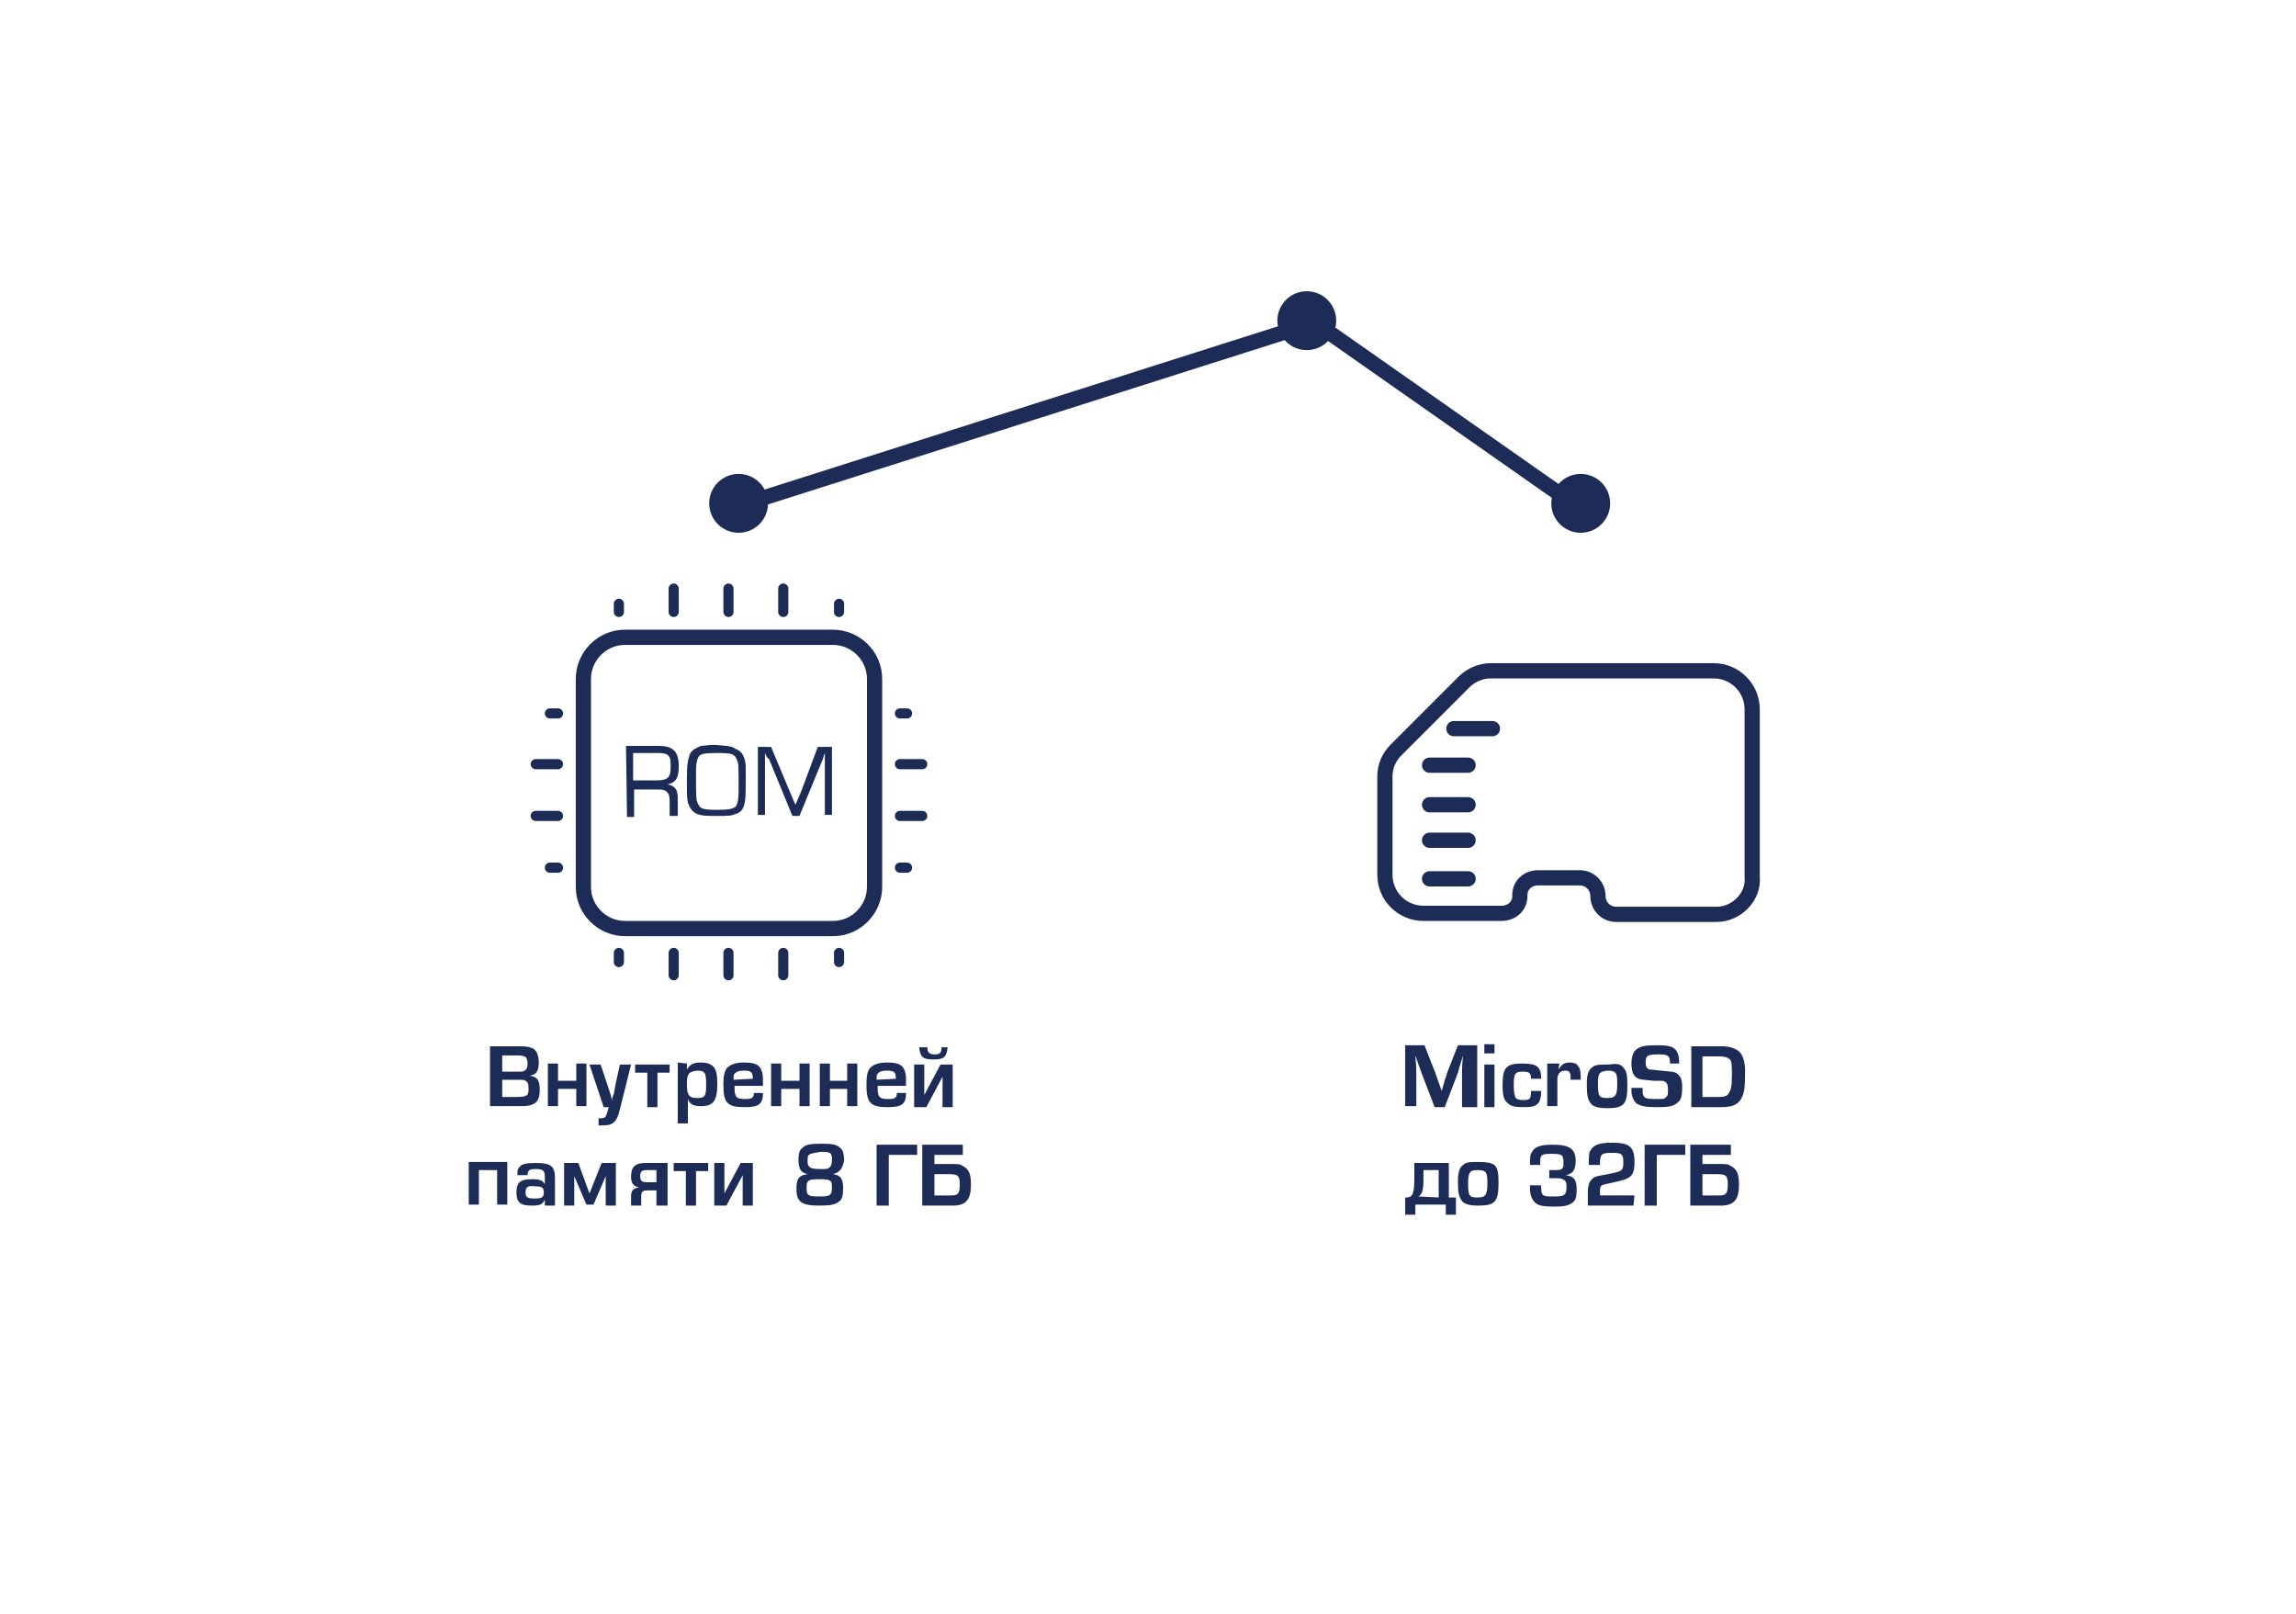 <?xml version="1.0" encoding="utf-8"?>
<!-- Generator: Adobe Illustrator 21.0.0, SVG Export Plug-In . SVG Version: 6.00 Build 0)  -->
<svg version="1.1" id="Слой_1" xmlns="http://www.w3.org/2000/svg" xmlns:xlink="http://www.w3.org/1999/xlink" x="0px" y="0px"
	 viewBox="0 0 226.3 159" style="enable-background:new 0 0 226.3 159;" xml:space="preserve">
<style type="text/css">
	.st0{enable-background:new    ;}
	.st1{fill:#1D2C56;}
	.st2{fill:none;stroke:#1D2C56;stroke-width:1.5;stroke-linecap:round;stroke-miterlimit:10;}
	.st3{fill:none;stroke:#1D2C56;stroke-width:1.5;stroke-miterlimit:10;}
	.st4{fill:none;stroke:#1D2C56;stroke-linecap:round;stroke-miterlimit:10;}
</style>
<g class="st0">
	<path class="st1" d="M145.2,109.1h-1.1v-3.3c0-0.3,0-0.9,0.1-1.8l0,0c-0.4,1.3-0.4,1.3-0.5,1.7l-1.3,3.4h-1l-1.3-3.4
		c-0.1-0.3-0.3-0.8-0.6-1.7l0,0c0.1,1.3,0.1,1.4,0.1,1.7v3.3h-1.1v-6h1.9l1.1,2.8c0.1,0.3,0.2,0.6,0.6,1.7l0,0l0.2-0.7
		c0.1-0.5,0.3-0.8,0.3-1l1.1-2.8h1.9v6.1C145.6,109.1,145.2,109.1,145.2,109.1z"/>
	<path class="st1" d="M147.3,103.8h-1v-0.9h1V103.8z M147.3,109.1h-1v-4.2h1V109.1z"/>
	<path class="st1" d="M151.9,107.5L151.9,107.5c0,0.6-0.1,0.9-0.2,1.1c-0.3,0.4-0.6,0.5-1.6,0.5c-0.8,0-1.2-0.1-1.5-0.4
		c-0.4-0.3-0.5-0.8-0.5-1.8c0-0.9,0.1-1.3,0.3-1.6c0.3-0.4,0.8-0.5,1.6-0.5c1.5,0,1.9,0.3,1.9,1.5h-1c0-0.6-0.2-0.7-0.8-0.7
		c-0.8,0-0.9,0.2-0.9,1.4c0,0.7,0.1,1,0.2,1.2c0.1,0.1,0.3,0.2,0.7,0.2c0.7,0,0.8-0.1,0.8-0.9C150.9,107.5,151.9,107.5,151.9,107.5z
		"/>
	<path class="st1" d="M153.7,104.8l-0.1,0.6l0,0c0.3-0.5,0.6-0.7,1.1-0.7c0.4,0,0.7,0.1,0.8,0.3c0.2,0.2,0.3,0.5,0.3,1.1v0.3h-1
		c0-0.1,0-0.1,0-0.2c0-0.5-0.1-0.7-0.5-0.7c-0.3,0-0.6,0.1-0.7,0.4c-0.1,0.1-0.1,0.3-0.1,0.6v2.5h-1v-4.2L153.7,104.8L153.7,104.8z"
		/>
	<path class="st1" d="M160,105.2c0.3,0.3,0.4,0.7,0.4,1.7c0,1.9-0.3,2.3-2,2.3c-1,0-1.5-0.2-1.7-0.6c-0.2-0.3-0.3-0.7-0.3-1.7
		c0-0.9,0.1-1.4,0.5-1.7c0.3-0.3,0.7-0.3,1.6-0.3C159.3,104.8,159.7,104.8,160,105.2z M157.5,106.8c0,1.2,0.1,1.4,0.9,1.4
		c0.8,0,1-0.2,1-1.4c0-1.1-0.1-1.3-1-1.3C157.6,105.6,157.5,105.8,157.5,106.8z"/>
	<path class="st1" d="M164.6,104.8L164.6,104.8c0-0.8-0.2-0.9-1.1-0.9c-1.1,0-1.3,0.1-1.3,0.8c0,0.4,0.1,0.6,0.4,0.7
		c0.2,0,0.2,0,1.1,0.1c1,0.1,1.4,0.1,1.6,0.3c0.4,0.3,0.5,0.6,0.5,1.4c0,0.7-0.1,1.2-0.4,1.4c-0.4,0.4-0.8,0.5-2.1,0.5
		c-1.1,0-1.5-0.1-1.9-0.3c-0.2-0.1-0.4-0.4-0.5-0.7c-0.1-0.3-0.1-0.4-0.1-0.9h1.1c0,0.5,0,0.6,0.1,0.8c0.1,0.2,0.3,0.3,1.2,0.3
		c0.7,0,0.9,0,1-0.2c0.2-0.1,0.2-0.3,0.2-0.8c0-0.4-0.1-0.6-0.3-0.7c-0.1-0.1-0.1-0.1-1.1-0.1c-1-0.1-1.2-0.1-1.5-0.2
		c-0.5-0.2-0.7-0.7-0.7-1.5c0-0.7,0.2-1.2,0.5-1.4c0.4-0.3,0.8-0.4,2-0.4c1.1,0,1.6,0.1,1.9,0.5c0.2,0.3,0.3,0.6,0.3,1.1v0.2
		C165.5,104.8,164.6,104.8,164.6,104.8z"/>
	<path class="st1" d="M166.7,103.1h3c0.8,0,1.3,0.2,1.7,0.5c0.4,0.4,0.6,1,0.6,2c0,1.6-0.1,2.1-0.3,2.5c-0.3,0.7-0.9,1-2,1h-3V103.1
		z M169.4,108.1c0.5,0,0.9-0.1,1-0.4c0.2-0.3,0.3-0.6,0.3-1.7c0-1,0-1.4-0.2-1.6s-0.5-0.3-1-0.3h-1.7v4H169.4z"/>
</g>
<g class="st0">
	<path class="st1" d="M142.8,114.6v3.4h0.7v1.7h-1v-1h-3v1h-1V118h0.1c0.3,0,0.5-0.1,0.6-0.3c0.1-0.2,0.2-0.5,0.2-1.5v-1.6H142.8z
		 M141.8,118v-2.7h-1.5v0.9c0,1-0.1,1.5-0.5,1.7L141.8,118L141.8,118z"/>
	<path class="st1" d="M147.3,114.8c0.3,0.3,0.4,0.7,0.4,1.7c0,1.9-0.3,2.3-2,2.3c-1,0-1.5-0.2-1.7-0.6c-0.2-0.3-0.3-0.7-0.3-1.7
		c0-0.9,0.1-1.4,0.5-1.7c0.3-0.3,0.7-0.3,1.6-0.3C146.6,114.5,147,114.6,147.3,114.8z M144.7,116.6c0,1.2,0.1,1.4,0.9,1.4
		c0.8,0,1-0.2,1-1.4c0-1.1-0.1-1.3-1-1.3C144.9,115.3,144.7,115.5,144.7,116.6z"/>
	<path class="st1" d="M152.6,115.3h0.2c0.8,0,1,0,1.1-0.1c0.2-0.1,0.2-0.3,0.2-0.6c0-0.8-0.1-0.9-1.2-0.9c-1,0-1.1,0.1-1.1,0.9v0.2
		h-1c0-0.8,0-1,0.2-1.3c0.3-0.5,0.8-0.7,2-0.7c1.7,0,2.3,0.4,2.3,1.6c0,0.9-0.3,1.3-1,1.4l0,0c0.8,0.1,1.1,0.4,1.1,1.4
		c0,0.7-0.1,1.1-0.4,1.3c-0.4,0.3-0.8,0.4-1.8,0.4c-1.1,0-1.6-0.1-1.9-0.4c-0.3-0.3-0.5-0.7-0.5-1.4c0-0.1,0-0.2,0-0.3h1.1
		c0,1.1,0.1,1.1,1.3,1.1c1,0,1.2-0.1,1.2-1c0-0.4-0.1-0.6-0.4-0.7c-0.2-0.1-0.2-0.1-1.1-0.1h-0.2v-0.8H152.6z"/>
	<path class="st1" d="M161,118.8h-4.5v-1.3c0-0.6,0.1-1,0.4-1.3c0.3-0.3,0.5-0.3,1.6-0.5c1.4-0.3,1.5-0.3,1.5-1.2
		c0-0.8-0.2-0.9-1.1-0.9c-1,0-1.2,0.1-1.2,1c0,0,0,0.1,0,0.2h-1.1c0-1,0-1.2,0.2-1.5c0.3-0.5,0.9-0.7,2.1-0.7c1.7,0,2.2,0.4,2.2,1.9
		c0,0.8-0.1,1.2-0.5,1.5c-0.3,0.2-0.6,0.3-1.5,0.5s-1,0.2-1.2,0.3c-0.2,0.1-0.2,0.3-0.2,0.8v0.2h3.4L161,118.8L161,118.8z"/>
	<path class="st1" d="M162.1,118.8v-6h4v1h-2.8v5H162.1z"/>
	<path class="st1" d="M167.8,114.7h1.3c1.2,0,1.2,0,1.5,0.2c0.6,0.3,0.8,0.8,0.8,1.8s-0.2,1.5-0.6,1.8c-0.3,0.2-0.6,0.3-1.2,0.3H169
		h-2.4v-6h4v1h-2.8V114.7z M167.8,117.8h1.4c0.5,0,0.6,0,0.8-0.1s0.3-0.4,0.3-1c0-0.9-0.2-1-1.2-1h-1.3V117.8z"/>
</g>
<g>
	<path class="st2" d="M169.2,90.1h-9.9c-1,0-1.8-0.8-1.8-1.8l0,0c0-1-0.8-1.8-1.8-1.8h-4.1c-1,0-1.8,0.7-1.8,1.7v0.1
		c0,1-0.8,1.7-1.8,1.7h-7.7c-2.1,0-3.8-1.7-3.8-3.8v-9.7c0-1,0.4-1.9,1.1-2.6l6.7-6.7c0.7-0.7,1.7-1.1,2.6-1.1h22
		c2.1,0,3.8,1.7,3.8,3.8v16.5C172.9,88.3,171.2,90.1,169.2,90.1z"/>
	<g>
		<line class="st2" x1="144.7" y1="75.4" x2="140.9" y2="75.4"/>
		<line class="st2" x1="147.1" y1="71.8" x2="143.3" y2="71.8"/>
		<line class="st2" x1="144.7" y1="79.3" x2="140.9" y2="79.3"/>
		<line class="st2" x1="144.7" y1="82.8" x2="140.9" y2="82.8"/>
		<line class="st2" x1="144.7" y1="86.6" x2="140.9" y2="86.6"/>
	</g>
</g>
<g class="st0">
	<path class="st1" d="M48.3,103.1h3c0.6,0,1,0.1,1.2,0.2c0.4,0.2,0.6,0.7,0.6,1.4c0,0.8-0.2,1.2-0.9,1.3l0,0c0.8,0.1,1,0.5,1,1.4
		c0,1.2-0.5,1.6-1.8,1.6h-3.1V103.1z M50.9,105.6c0.5,0,0.7,0,0.8-0.1c0.2-0.1,0.3-0.3,0.3-0.7c0-0.4-0.1-0.6-0.3-0.7
		c-0.1,0-0.2-0.1-0.6-0.1h-1.6v1.6C49.5,105.6,50.9,105.6,50.9,105.6z M50.7,108.1c1.2,0,1.4-0.1,1.4-0.8c0-0.5-0.1-0.7-0.3-0.8
		c-0.1-0.1-0.3-0.1-0.8-0.1h-1.5v1.7C49.5,108.1,50.7,108.1,50.7,108.1z"/>
	<path class="st1" d="M55,107.3v1.7h-1v-4.2h1v1.7h1.8v-1.7h1v4.2h-1v-1.7H55z"/>
	<path class="st1" d="M61.1,109.3c-0.3,1.3-0.7,1.6-1.7,1.6c-0.1,0-0.2,0-0.4,0v-0.7h0.2c0.3,0,0.5-0.1,0.5-0.2
		c0.1-0.2,0.2-0.5,0.3-0.9h-0.5l-1.4-4.2h1.1l0.6,1.8l0.3,0.9c0.1,0.3,0.2,0.6,0.2,0.9l0,0c0-0.2,0.1-0.5,0.2-0.7
		c0-0.1,0.1-0.5,0.2-1.1l0.4-1.8h1.1L61.1,109.3z"/>
	<path class="st1" d="M64.8,109.1h-1v-3.4h-1.2v-0.8H66v0.8h-1.2V109.1z"/>
	<path class="st1" d="M67.7,104.8v0.6l0,0c0.3-0.5,0.6-0.7,1.4-0.7c0.5,0,0.9,0.1,1.2,0.4c0.3,0.3,0.4,0.8,0.4,1.7
		c0,1.7-0.4,2.2-1.6,2.2c-0.8,0-1.1-0.2-1.3-0.7l0,0v2.4h-1v-6L67.7,104.8L67.7,104.8z M67.7,106.8c0,1.1,0.2,1.4,1,1.4
		c0.8,0,0.9-0.2,0.9-1.3c0-1.2-0.1-1.4-0.9-1.4C67.9,105.6,67.7,105.8,67.7,106.8z"/>
	<path class="st1" d="M75.2,107.7c0,1.1-0.4,1.4-1.8,1.4c-1.7,0-2.1-0.4-2.1-2.2c0-0.9,0.1-1.4,0.4-1.7c0.3-0.3,0.8-0.5,1.6-0.5
		c1.1,0,1.6,0.2,1.8,0.9c0.1,0.3,0.1,0.5,0.1,1.4h-2.8v0.2c0,0.9,0.2,1.1,1,1.1c0.7,0,0.9-0.1,0.9-0.6
		C74.3,107.7,75.2,107.7,75.2,107.7z M74.2,106.3c0-0.7-0.2-0.8-0.9-0.8c-0.5,0-0.7,0.1-0.9,0.3c-0.1,0.1-0.1,0.3-0.1,0.6
		L74.2,106.3L74.2,106.3L74.2,106.3z"/>
	<path class="st1" d="M77,107.3v1.7h-1v-4.2h1v1.7h1.8v-1.7h1v4.2h-1v-1.7H77z"/>
	<path class="st1" d="M81.8,107.3v1.7h-1v-4.2h1v1.7h1.7v-1.7h1v4.2h-1v-1.7H81.8z"/>
	<path class="st1" d="M89.3,107.7c0,1.1-0.4,1.4-1.8,1.4c-1.7,0-2.1-0.4-2.1-2.2c0-0.9,0.1-1.4,0.4-1.7c0.3-0.3,0.8-0.5,1.6-0.5
		c1.1,0,1.6,0.2,1.8,0.9c0.1,0.3,0.1,0.5,0.1,1.4h-2.8v0.2c0,0.9,0.2,1.1,1,1.1c0.7,0,0.9-0.1,0.9-0.6
		C88.4,107.7,89.3,107.7,89.3,107.7z M88.3,106.3c0-0.7-0.2-0.8-0.9-0.8c-0.5,0-0.7,0.1-0.9,0.3c-0.1,0.1-0.1,0.3-0.1,0.6
		L88.3,106.3L88.3,106.3L88.3,106.3z"/>
	<path class="st1" d="M91.3,109.1h-1.2v-4.2h1v3l1.6-3h1.2v4.2h-1v-3L91.3,109.1z M91.4,103.2c0,0.5,0.2,0.7,0.7,0.7
		s0.7-0.1,0.7-0.7h0.6c-0.1,1-0.4,1.2-1.4,1.2s-1.3-0.2-1.4-1.2H91.4z"/>
</g>
<g>
	<path class="st1" d="M47.2,115.3v3.4h-1v-4.2H50v4.2h-1v-3.4H47.2z"/>
	<path class="st1" d="M51,115.8c0-0.4,0-0.6,0.2-0.8c0.2-0.3,0.7-0.4,1.6-0.4c1.5,0,1.9,0.3,1.9,1.5v2.7h-1v-0.6l0,0
		c-0.2,0.5-0.5,0.6-1.3,0.6c-1.1,0-1.5-0.3-1.5-1.3s0.4-1.3,1.5-1.3c0.8,0,1.1,0.1,1.3,0.5l0,0v-0.7c0-0.7-0.2-0.8-0.9-0.8
		c-0.6,0-0.8,0.1-0.8,0.6L51,115.8L51,115.8z M51.8,117.5c0,0.5,0.2,0.6,0.9,0.6s0.9-0.1,0.9-0.6s-0.2-0.6-0.9-0.6
		C52,116.8,51.8,117,51.8,117.5z"/>
	<path class="st1" d="M59.3,114.6h1.4v4.2h-1v-2.4c0-0.3,0-0.3,0-0.5l0,0l-1.2,2.8h-0.7l-1.2-2.8l0,0c0,0.2,0,0.2,0,0.5v2.4h-1v-4.2
		H57l1.1,3L59.3,114.6z"/>
	<path class="st1" d="M64.7,118.8v-1.5h-0.9c-0.5,0-0.6,0.2-0.6,0.6v0.9h-1v-0.9c0-0.6,0.2-0.8,0.8-0.9l0,0
		c-0.6-0.1-0.8-0.4-0.8-1.1c0-0.9,0.4-1.3,1.4-1.3h2.2v4.2C65.8,118.8,64.7,118.8,64.7,118.8z M63.8,115.3c-0.5,0-0.7,0.1-0.7,0.6
		s0.2,0.6,0.7,0.6h0.9v-1.2H63.8z"/>
	<path class="st1" d="M68.6,118.8h-1v-3.4h-1.2v-0.8h3.4v0.8h-1.2V118.8z"/>
	<path class="st1" d="M71.6,118.8h-1.2v-4.2h1v3l1.6-3h1.2v4.2h-1v-3L71.6,118.8z"/>
	<path class="st1" d="M82.1,115.7c0.8,0.1,1,0.5,1,1.4c0,0.7-0.1,1.1-0.4,1.3c-0.4,0.3-0.8,0.4-1.9,0.4c-1.9,0-2.3-0.4-2.3-1.7
		c0-1,0.3-1.3,1.1-1.4l0,0c-0.4-0.1-0.5-0.2-0.6-0.3c-0.2-0.2-0.3-0.6-0.3-1.1c0-0.6,0.1-1,0.4-1.2c0.3-0.3,0.7-0.4,1.9-0.4
		c1.1,0,1.5,0.1,1.8,0.4c0.3,0.2,0.4,0.7,0.4,1.3C83,115.2,82.8,115.5,82.1,115.7L82.1,115.7z M79.5,117c0,0.8,0.1,0.9,1.3,0.9
		c1,0,1.2-0.1,1.2-0.9c0-0.7-0.1-0.8-1.3-0.8C79.7,116.2,79.5,116.3,79.5,117z M79.6,114.3c0,0.4,0,0.5,0.2,0.7
		c0.1,0.1,0.3,0.2,1.1,0.2c0.6,0,0.7,0,0.9-0.2c0.1-0.1,0.2-0.3,0.2-0.7c0-0.7-0.1-0.8-1.1-0.8C79.7,113.7,79.6,113.7,79.6,114.3z"
		/>
	<path class="st1" d="M86.4,118.8v-6h4v1h-2.8v5H86.4z"/>
	<path class="st1" d="M92.1,114.7h1.3c1.2,0,1.2,0,1.5,0.2c0.6,0.3,0.8,0.8,0.8,1.8s-0.2,1.5-0.6,1.8c-0.3,0.2-0.6,0.3-1.2,0.3h-0.6
		h-2.4v-6h4v1h-2.8C92.1,113.8,92.1,114.7,92.1,114.7z M92.1,117.8h1.4c0.5,0,0.6,0,0.8-0.1c0.2-0.1,0.3-0.4,0.3-1
		c0-0.9-0.2-1-1.2-1h-1.3C92.1,115.7,92.1,117.8,92.1,117.8z"/>
</g>
<g>
	<g>
		<path class="st3" d="M82.1,62.8H61.6c-2.3,0-4.1,1.9-4.1,4.1v20.5c0,2.3,1.9,4.1,4.1,4.1h20.5c2.3,0,4.1-1.9,4.1-4.1V66.9
			C86.2,64.6,84.3,62.8,82.1,62.8z"/>
		<g>
			<line class="st4" x1="55" y1="70.3" x2="54.2" y2="70.3"/>
			<line class="st4" x1="55" y1="75.3" x2="52.8" y2="75.3"/>
			<line class="st4" x1="55" y1="80.4" x2="52.8" y2="80.4"/>
			<line class="st4" x1="55" y1="85.5" x2="54.2" y2="85.5"/>
		</g>
		<g>
			<line class="st4" x1="89.4" y1="70.3" x2="88.7" y2="70.3"/>
			<line class="st4" x1="90.9" y1="75.3" x2="88.7" y2="75.3"/>
			<line class="st4" x1="90.9" y1="80.4" x2="88.7" y2="80.4"/>
			<line class="st4" x1="89.4" y1="85.5" x2="88.7" y2="85.5"/>
		</g>
		<g>
			<g>
				<line class="st4" x1="61" y1="59.5" x2="61" y2="60.3"/>
				<line class="st4" x1="66.4" y1="58" x2="66.4" y2="60.3"/>
				<line class="st4" x1="71.8" y1="58" x2="71.8" y2="60.3"/>
				<line class="st4" x1="77.2" y1="58" x2="77.2" y2="60.3"/>
				<line class="st4" x1="82.7" y1="59.5" x2="82.7" y2="60.3"/>
			</g>
			<g>
				<line class="st4" x1="61" y1="93.9" x2="61" y2="94.8"/>
				<line class="st4" x1="66.4" y1="93.9" x2="66.4" y2="96.1"/>
				<line class="st4" x1="71.8" y1="93.9" x2="71.8" y2="96.1"/>
				<line class="st4" x1="77.2" y1="93.9" x2="77.2" y2="96.1"/>
				<line class="st4" x1="82.7" y1="93.9" x2="82.7" y2="94.8"/>
			</g>
		</g>
	</g>
	<g class="st0">
		<path class="st1" d="M61.7,73.5h3.2c1.4,0,2,0.5,2,2c0,1.2-0.3,1.6-1.1,1.8l0,0c0.7,0.1,1,0.5,1,1.3v1.8H66v-1.5
			c0-0.5-0.1-0.7-0.3-0.9c-0.3-0.2-0.4-0.2-0.9-0.2h-2.3v2.7h-0.7L61.7,73.5L61.7,73.5z M64.7,76.9c1.1,0,1.4-0.3,1.4-1.2
			c0-0.7,0-1-0.2-1.2c-0.1-0.2-0.5-0.3-1-0.3h-2.5v2.7L64.7,76.9L64.7,76.9z"/>
		<path class="st1" d="M72.5,73.8c0.6,0.2,0.9,0.7,1,1.6c0,0.3,0,0.5,0,1.3c0,1.5,0,1.9-0.1,2.4c-0.1,0.6-0.4,1-0.9,1.1
			c-0.4,0.2-0.7,0.2-1.8,0.2c-1.1,0-1.5,0-2-0.2c-0.5-0.2-0.7-0.6-0.9-1.1c-0.1-0.5-0.1-0.7-0.1-2.4c0-1.4,0.1-1.8,0.3-2.4
			c0.2-0.4,0.6-0.6,1.1-0.8c0.2,0,0.7-0.1,1.3-0.1C71.7,73.5,72.1,73.5,72.5,73.8z M68.9,74.5c-0.2,0.3-0.3,0.7-0.3,1.6
			c0,2.7,0,2.7,0.2,3.1c0.2,0.5,0.5,0.6,1.9,0.6c1.2,0,1.5-0.1,1.8-0.3c0.2-0.3,0.3-0.7,0.3-1.6c0-2.7,0-2.7-0.2-3.1
			c-0.2-0.5-0.5-0.6-1.9-0.6C69.4,74.2,69.1,74.3,68.9,74.5z"/>
		<path class="st1" d="M82,80.3h-0.7V75c0-0.3,0-0.5,0-0.8l0,0c0,0.1-0.1,0.2-0.1,0.2c0,0.1,0,0.1-0.1,0.4l-2.3,5.6h-0.7l-2.3-5.6
			c-0.3-0.2-0.3-0.4-0.4-0.6l0,0c0,0.2,0,0.5,0,0.7v5.4h-0.7v-6.7H76l1.8,4.3l0.3,0.7c0.1,0.2,0.2,0.5,0.3,0.7l0,0
			c0.2-0.5,0.4-0.9,0.6-1.4l1.6-4.3H82V80.3z"/>
	</g>
</g>
<g>
	<circle class="st1" cx="72.8" cy="49.6" r="2.9"/>
	<circle class="st1" cx="155.8" cy="49.6" r="2.9"/>
	<circle class="st1" cx="128.8" cy="31.6" r="2.9"/>
	<rect x="71.1" y="40" transform="matrix(0.953 -0.303 0.303 0.953 -7.566 32.632)" class="st1" width="60.5" height="1.5"/>
	
		<rect x="142.5" y="24.5" transform="matrix(0.574 -0.819 0.819 0.574 27.154 134.928)" class="st1" width="1.5" height="33.8"/>
</g>
</svg>
